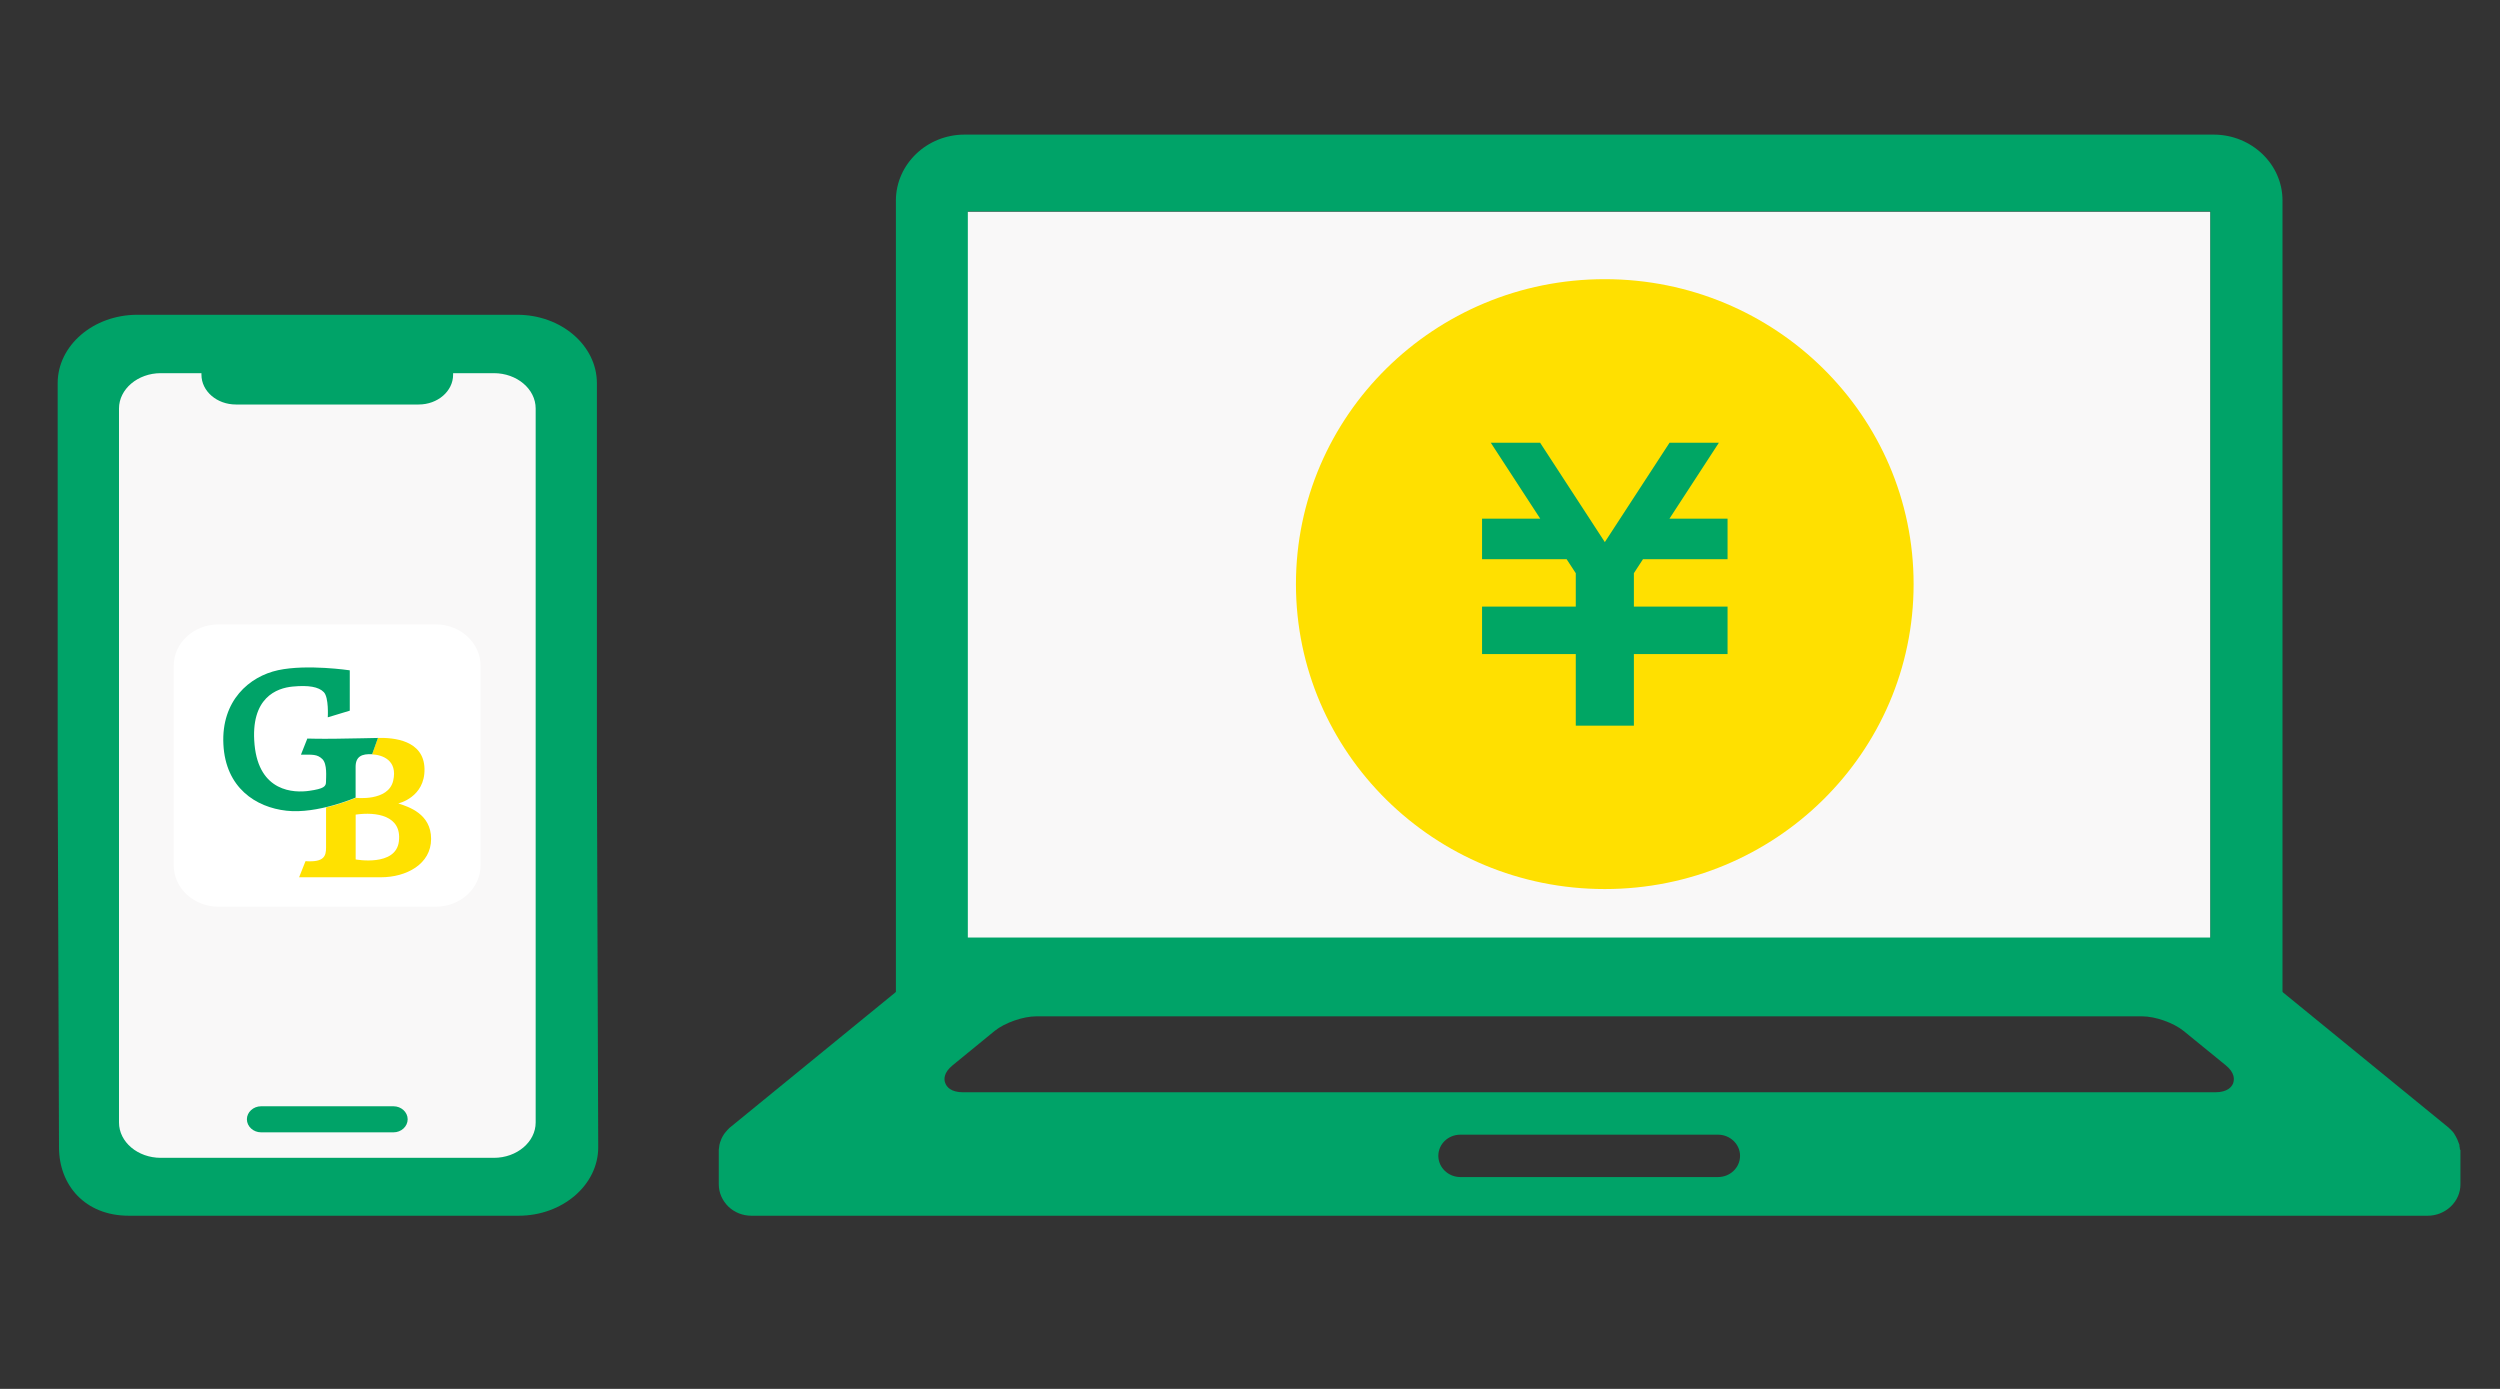 <svg width="45" height="25" viewBox="0 0 45 25" fill="none" xmlns="http://www.w3.org/2000/svg">
<rect x="0" y="0" width="45" height="25" fill="#333333" stroke="none"/>
<g clip-path="url(#clip0_1924_13805)">
<rect x="17.337" y="3.81" width="22.451" height="13.104" fill="#F9F8F8"/>
<path d="M39.85 2.423H17.361C16.683 2.423 16.129 2.954 16.126 3.607V17.881H41.085V3.607C41.085 2.957 40.531 2.426 39.85 2.423ZM17.421 3.804H39.787V16.875H17.421V3.804Z" fill="#00A368"/>
<path d="M44.279 20.695C44.279 20.675 44.276 20.652 44.27 20.632V20.609C44.258 20.58 44.248 20.548 44.233 20.513C44.218 20.479 44.2 20.447 44.182 20.418C44.182 20.418 44.173 20.401 44.17 20.398C44.158 20.381 44.143 20.363 44.128 20.349C44.122 20.343 44.116 20.334 44.107 20.328C44.101 20.323 44.098 20.32 44.092 20.314C44.086 20.308 44.08 20.302 44.071 20.294L40.932 17.731H16.279L13.137 20.297C13.137 20.297 13.122 20.308 13.119 20.314C13.116 20.317 13.11 20.323 13.107 20.326C13.095 20.337 13.089 20.346 13.083 20.352C13.071 20.366 13.059 20.381 13.047 20.395C13.044 20.398 13.038 20.407 13.032 20.415C13.014 20.444 12.996 20.473 12.981 20.508V20.513C12.966 20.545 12.957 20.577 12.95 20.606C12.947 20.623 12.947 20.629 12.947 20.629C12.944 20.652 12.941 20.675 12.938 20.695C12.938 20.704 12.938 20.716 12.938 20.727V21.317C12.938 21.467 12.999 21.608 13.11 21.718C13.222 21.825 13.369 21.883 13.526 21.883H43.697C43.854 21.883 44.001 21.825 44.116 21.715C44.227 21.608 44.288 21.467 44.288 21.317V20.727C44.288 20.727 44.288 20.701 44.288 20.695H44.279ZM30.924 21.187H26.287C26.07 21.187 25.89 21.016 25.89 20.805C25.89 20.594 26.067 20.424 26.287 20.424H30.924C31.141 20.424 31.321 20.594 31.321 20.805C31.321 21.016 31.144 21.187 30.924 21.187ZM40.197 19.499C40.172 19.56 40.1 19.661 39.874 19.661H17.337C17.111 19.661 17.039 19.56 17.015 19.496C16.99 19.436 16.978 19.311 17.15 19.173L17.903 18.557C18.084 18.41 18.415 18.294 18.653 18.294H38.558C38.796 18.294 39.124 18.41 39.305 18.557L40.061 19.173C40.233 19.311 40.218 19.436 40.197 19.496V19.499Z" fill="#00A368"/>
</g>
<path d="M28.886 5.025C25.816 5.025 23.327 7.483 23.327 10.514C23.327 13.545 25.816 16.003 28.886 16.003C31.956 16.003 34.445 13.546 34.445 10.514C34.445 7.483 31.956 5.025 28.886 5.025Z" fill="#FFE000"/>
<path d="M31.096 10.065H29.574L29.41 10.317V10.919H31.096V10.921V11.65V11.773H29.41V13.062H28.364V11.773H26.677V11.65V10.921V10.919H28.364V10.318L28.199 10.065H26.677V9.336H27.724L26.834 7.969H27.722L28.887 9.758L30.052 7.969H30.94L30.05 9.336H31.096V10.065Z" fill="#00A664"/>
<rect x="1.455" y="6.194" width="8.851" height="15.051" rx="2" fill="#F9F8F8"/>
<path d="M2.318 21.883C1.528 21.883 1.062 21.33 1.062 20.652L1.038 13.779V6.897C1.038 6.218 1.681 5.666 2.471 5.666H5.891H9.311C10.101 5.666 10.744 6.218 10.744 6.897V10.261V13.779L10.756 17.215L10.768 20.652C10.768 21.33 10.125 21.883 9.335 21.883H5.911H2.318ZM2.894 6.717C2.48 6.717 2.142 7.004 2.142 7.353V20.205C2.142 20.557 2.48 20.841 2.894 20.841H8.89C9.304 20.841 9.642 20.555 9.642 20.205V7.353C9.642 7.002 9.304 6.717 8.89 6.717H8.156V6.745C8.156 7.041 7.879 7.281 7.536 7.281H4.246C3.904 7.281 3.626 7.041 3.626 6.745V6.717H2.892H2.894Z" fill="#00A368"/>
<path d="M7.084 20.382H4.699C4.56 20.382 4.444 20.276 4.444 20.147C4.444 20.019 4.56 19.913 4.699 19.913H7.084C7.223 19.913 7.338 20.019 7.338 20.147C7.338 20.276 7.223 20.382 7.084 20.382Z" fill="#00A368"/>
<path d="M7.842 11.239H3.935C3.489 11.239 3.127 11.572 3.127 11.983V15.577C3.127 15.988 3.489 16.321 3.935 16.321H7.842C8.288 16.321 8.65 15.988 8.65 15.577V11.983C8.65 11.572 8.288 11.239 7.842 11.239Z" fill="white"/>
<path d="M7.168 14.462C7.168 14.462 7.653 14.354 7.641 13.837C7.629 13.322 7.085 13.275 6.802 13.283L6.697 13.579C6.875 13.586 7.164 13.679 7.077 14.055C6.988 14.43 6.404 14.361 6.404 14.361C6.404 14.361 6.172 14.462 5.869 14.534V15.256C5.869 15.41 5.834 15.524 5.499 15.501L5.384 15.791H6.855C7.314 15.791 7.76 15.555 7.76 15.101C7.76 14.648 7.356 14.523 7.17 14.462H7.168ZM7.18 15.144C7.126 15.605 6.402 15.47 6.402 15.47V14.663C6.776 14.609 7.235 14.681 7.18 15.142V15.144Z" fill="#FFE100"/>
<path d="M6.698 13.578L6.803 13.283C6.803 13.283 6.31 13.294 6.037 13.297C5.765 13.301 5.532 13.294 5.532 13.294L5.417 13.584C5.623 13.584 5.708 13.573 5.801 13.662C5.894 13.751 5.868 13.991 5.868 14.073C5.868 14.155 5.833 14.197 5.565 14.235C5.294 14.274 4.663 14.259 4.582 13.405C4.502 12.552 4.987 12.384 5.27 12.358C5.552 12.331 5.736 12.362 5.829 12.459C5.922 12.556 5.9 12.912 5.9 12.912L6.296 12.792V12.066C6.296 12.066 5.53 11.951 5.007 12.063C4.485 12.176 3.982 12.613 4.021 13.396C4.059 14.179 4.603 14.532 5.158 14.593C5.714 14.655 6.401 14.357 6.401 14.357V13.803C6.401 13.612 6.518 13.567 6.696 13.576L6.698 13.578Z" fill="#00A368"/>
<defs>
<clipPath id="clip0_1924_13805">
<rect width="31.352" height="19.46" fill="white" transform="translate(12.93 2.423)"/>
</clipPath>
</defs>
</svg>
